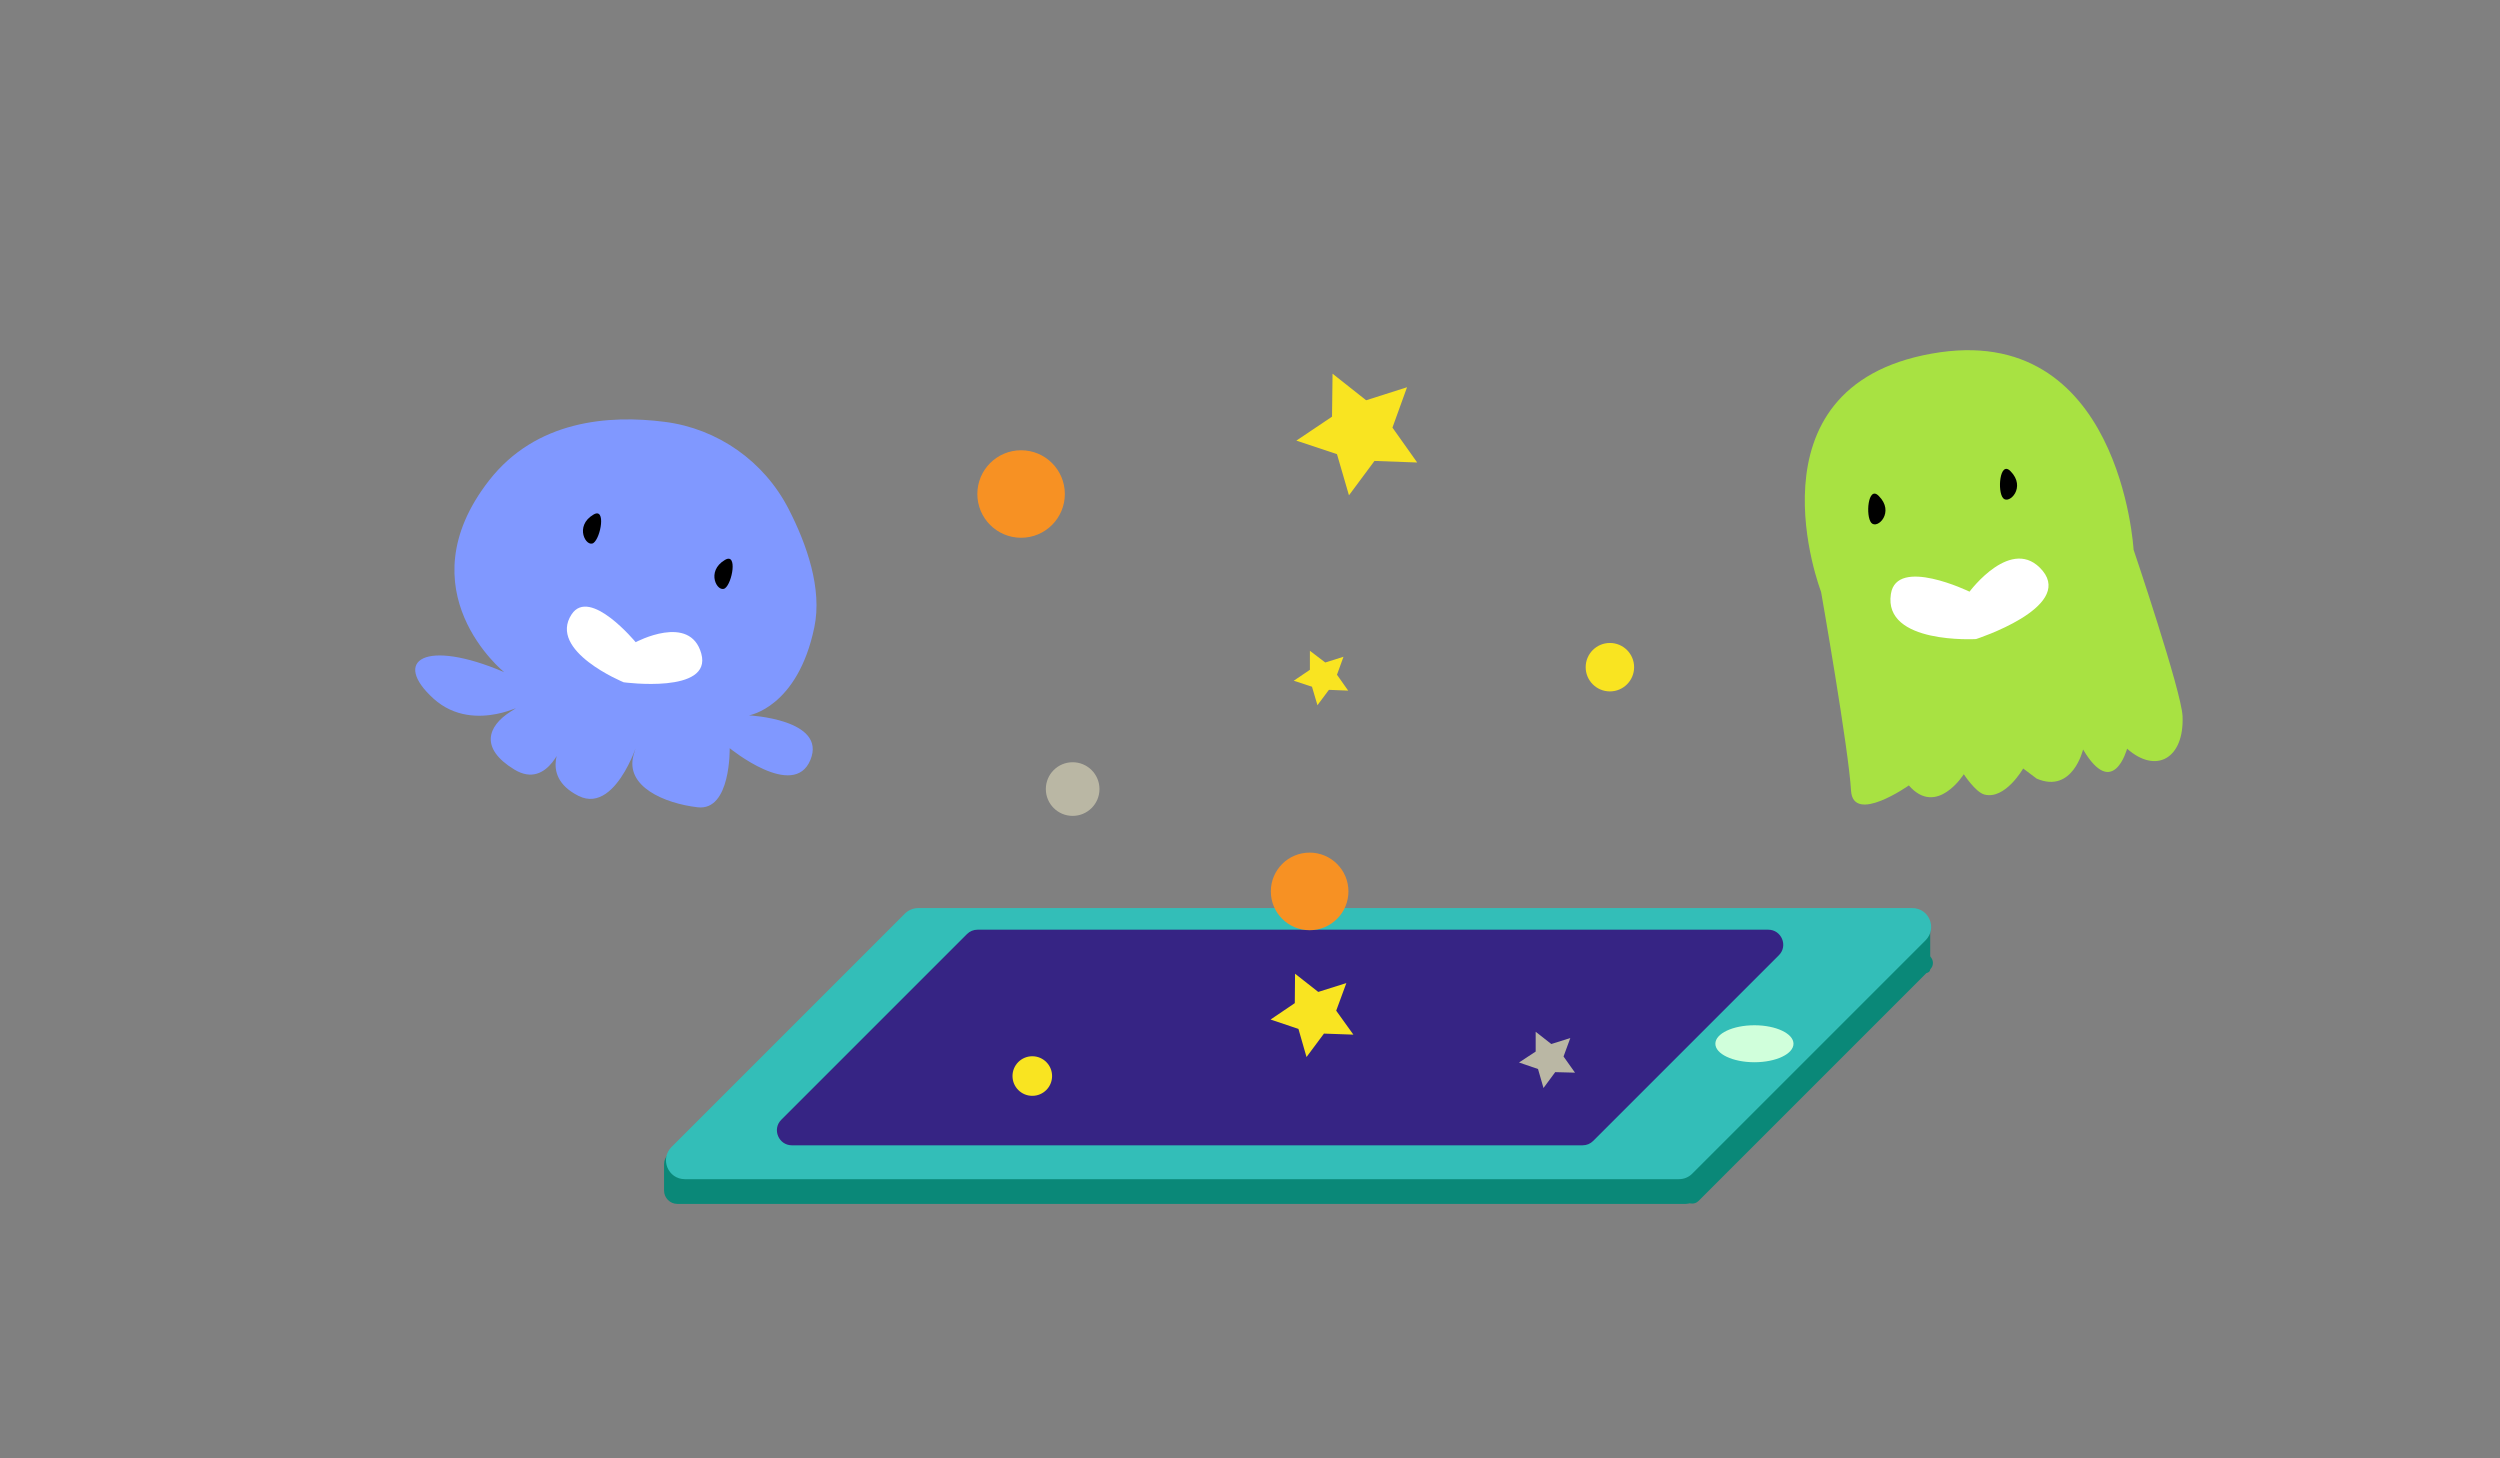 <?xml version="1.0" encoding="utf-8"?>
<!-- Generator: Adobe Illustrator 19.0.0, SVG Export Plug-In . SVG Version: 6.00 Build 0)  -->
<svg version="1.1" id="Layer_1" xmlns="http://www.w3.org/2000/svg" xmlns:xlink="http://www.w3.org/1999/xlink" x="0px" y="0px"
	 width="960px" height="560px" viewBox="0 0 960 560" style="enable-background:new 0 0 960 560;" xml:space="preserve">
<rect x="0" y="0" width="960" height="560" fill="#808080" stroke="none"/>
<style type="text/css">
	.st0{fill:#8098FF;}
	.st1{fill:#FFFFFF;}
	.st2{fill:#A8E242;}
	.st3{fill:#0A8878;}
	.st4{fill:#33BEB8;}
	.st5{fill:#362484;}
	.st6{fill:#D0FFDB;}
	.st7{fill:#F79123;}
	.st8{fill:#F9E421;}
	.st9{fill:#BAB7A4;}
</style>
<g id="XMLID_34_">
	<path id="XMLID_16_" class="st0" d="M193.6,258.1c0,0-38.8-31.2-5.8-73.6c18-23.1,45.9-25.3,67.5-22.5
		c20.3,2.6,38.1,15.1,47.5,33.4c7,13.6,13,30.7,9.9,45.5c-6.4,30.8-25.1,33.8-25.1,33.8s30,1.5,23.6,17.1s-31-4.5-31-4.5
		s0.5,24.2-12.3,22.7c-12.8-1.5-28-8-24.6-20.1c3.5-12.1-5.4,23.7-21.2,15.7s-5.4-21.7-5.4-21.7s-5.9,19.7-19.2,11.6
		s-10.3-16.6-1.5-22.2c8.9-5.6-13.3,9.6-29.5-5C150.3,253.6,163.1,245.1,193.6,258.1z"/>
	<path id="XMLID_18_" class="st1" d="M244.1,246.6c0,0-17.6-21.3-24.6-10.7c-9.3,14.1,20,26.1,20,26.1s34.1,4.6,29.8-11
		S244.1,246.6,244.1,246.6z"/>
	<path id="XMLID_19_" d="M227.9,197.6c4.9-2.9,2.8,8.9,0,10.9C225.1,210.4,220.4,202,227.9,197.6z"/>
	<path id="XMLID_20_" d="M278.4,215c4.9-2.9,2.8,8.9,0,10.9C275.5,227.8,270.9,219.4,278.4,215z"/>
</g>
<g id="XMLID_41_">
	<path id="XMLID_21_" class="st2" d="M699.3,227.3c0,0-30.3-78.5,42.4-91.5c72.6-13.1,77.6,75.3,77.6,75.3s18.4,54.4,18.8,63.9
		c0.7,16.2-10.1,22.4-21.3,12.5c0,0-5.3,19.9-16.9,0.3c0,0-4,17.1-17.8,11.2l-5.2-3.9c0,0-6.9,12.1-14.9,10
		c-3.4-0.9-7.9-7.8-7.9-7.8s-10.4,16.6-21.1,4.3c0,0-21.4,15.1-22.2,2C709.9,287.7,699.3,227.3,699.3,227.3z"/>
	<path id="XMLID_24_" class="st1" d="M756.3,227.2c0,0-28-13.6-30.2,0.9c-3,19.4,32.7,17.3,32.7,17.3s37.2-12,25.6-26.2
		C772.7,205.1,756.3,227.2,756.3,227.2z"/>
	<path id="XMLID_23_" d="M772,180.9c-4.1-4.1-5.1,7.8-2.8,10.4C771.5,193.9,778.2,187.1,772,180.9z"/>
	<path id="XMLID_22_" d="M721.4,190.4c-4.1-4.1-5.1,7.8-2.8,10.4C721,203.4,727.7,196.6,721.4,190.4z"/>
</g>
<g id="XMLID_40_">
	<path id="XMLID_29_" class="st3" d="M647.3,462.3H260.1c-2.8,0-5.1-2.3-5.1-5.1v-10.2c0-2.8,2.3-5.1,5.1-5.1h387.2
		c2.8,0,5.1,2.3,5.1,5.1v10.2C652.4,460,650.1,462.3,647.3,462.3z"/>
	<path id="XMLID_30_" class="st3" d="M739.7,373.6H708c-0.8,0-1.5-0.7-1.5-1.5v-17.5c0-0.8,0.7-1.5,1.5-1.5h31.7
		c0.8,0,1.5,0.7,1.5,1.5v17.5C741.2,373,740.5,373.6,739.7,373.6z"/>
	<path id="XMLID_31_" class="st3" d="M741.2,372.2l-89,89c-1.3,1.3-3.5,1.3-4.9,0l-9.6-9.6c-1.3-1.3-1.3-3.5,0-4.9l89-89
		c1.3-1.3,3.5-1.3,4.9,0l9.6,9.6C742.6,368.7,742.6,370.9,741.2,372.2z"/>
	<path id="XMLID_26_" class="st4" d="M352.6,348.7h381.7c6.5,0,9.7,7.8,5.1,12.4l-89.6,89.6c-1.4,1.4-3.2,2.1-5.1,2.1H263
		c-6.5,0-9.7-7.8-5.1-12.4l89.6-89.6C348.8,349.5,350.7,348.7,352.6,348.7z"/>
	<path id="XMLID_27_" class="st5" d="M375.4,357H679c5.1,0,7.7,6.2,4.1,9.8l-71.3,71.3c-1.1,1.1-2.5,1.7-4.1,1.7H304.1
		c-5.1,0-7.7-6.2-4.1-9.8l71.3-71.3C372.4,357.6,373.8,357,375.4,357z"/>
	<ellipse id="XMLID_28_" class="st6" cx="673.7" cy="400.8" rx="15" ry="7.1"/>
</g>
<circle id="XMLID_32_" class="st7" cx="392.1" cy="189.7" r="16.8"/>
<polygon id="XMLID_33_" class="st8" points="517.7,265.2 510.3,264.9 505.9,270.8 503.8,263.7 496.8,261.4 503,257.2 503,249.9 
	508.9,254.4 515.9,252.2 513.4,259.1 "/>
<polygon id="XMLID_42_" class="st8" points="519.7,397.3 508.4,396.9 501.7,405.9 498.6,395.1 487.9,391.5 497.2,385.2 497.3,373.9 
	506.2,380.9 517,377.5 513.1,388.1 "/>
<polygon id="XMLID_43_" class="st9" points="604.8,411.9 597.2,411.7 592.7,417.8 590.6,410.5 583.3,408 589.7,403.8 589.7,396.2 
	595.7,400.9 603,398.6 600.4,405.7 "/>
<circle id="XMLID_49_" class="st7" cx="502.9" cy="342.3" r="14.9"/>
<circle id="XMLID_50_" class="st8" cx="618.2" cy="256.2" r="9.3"/>
<circle id="XMLID_51_" class="st9" cx="411.9" cy="303" r="10.3"/>
<circle id="XMLID_52_" class="st8" cx="396.4" cy="413.2" r="7.6"/>
<polygon id="XMLID_53_" class="st8" points="544.2,177.6 527.8,177 518,190.2 513.4,174.4 497.8,169.2 511.5,160 511.7,143.5 
	524.6,153.7 540.3,148.7 534.7,164.2 "/>
</svg>
